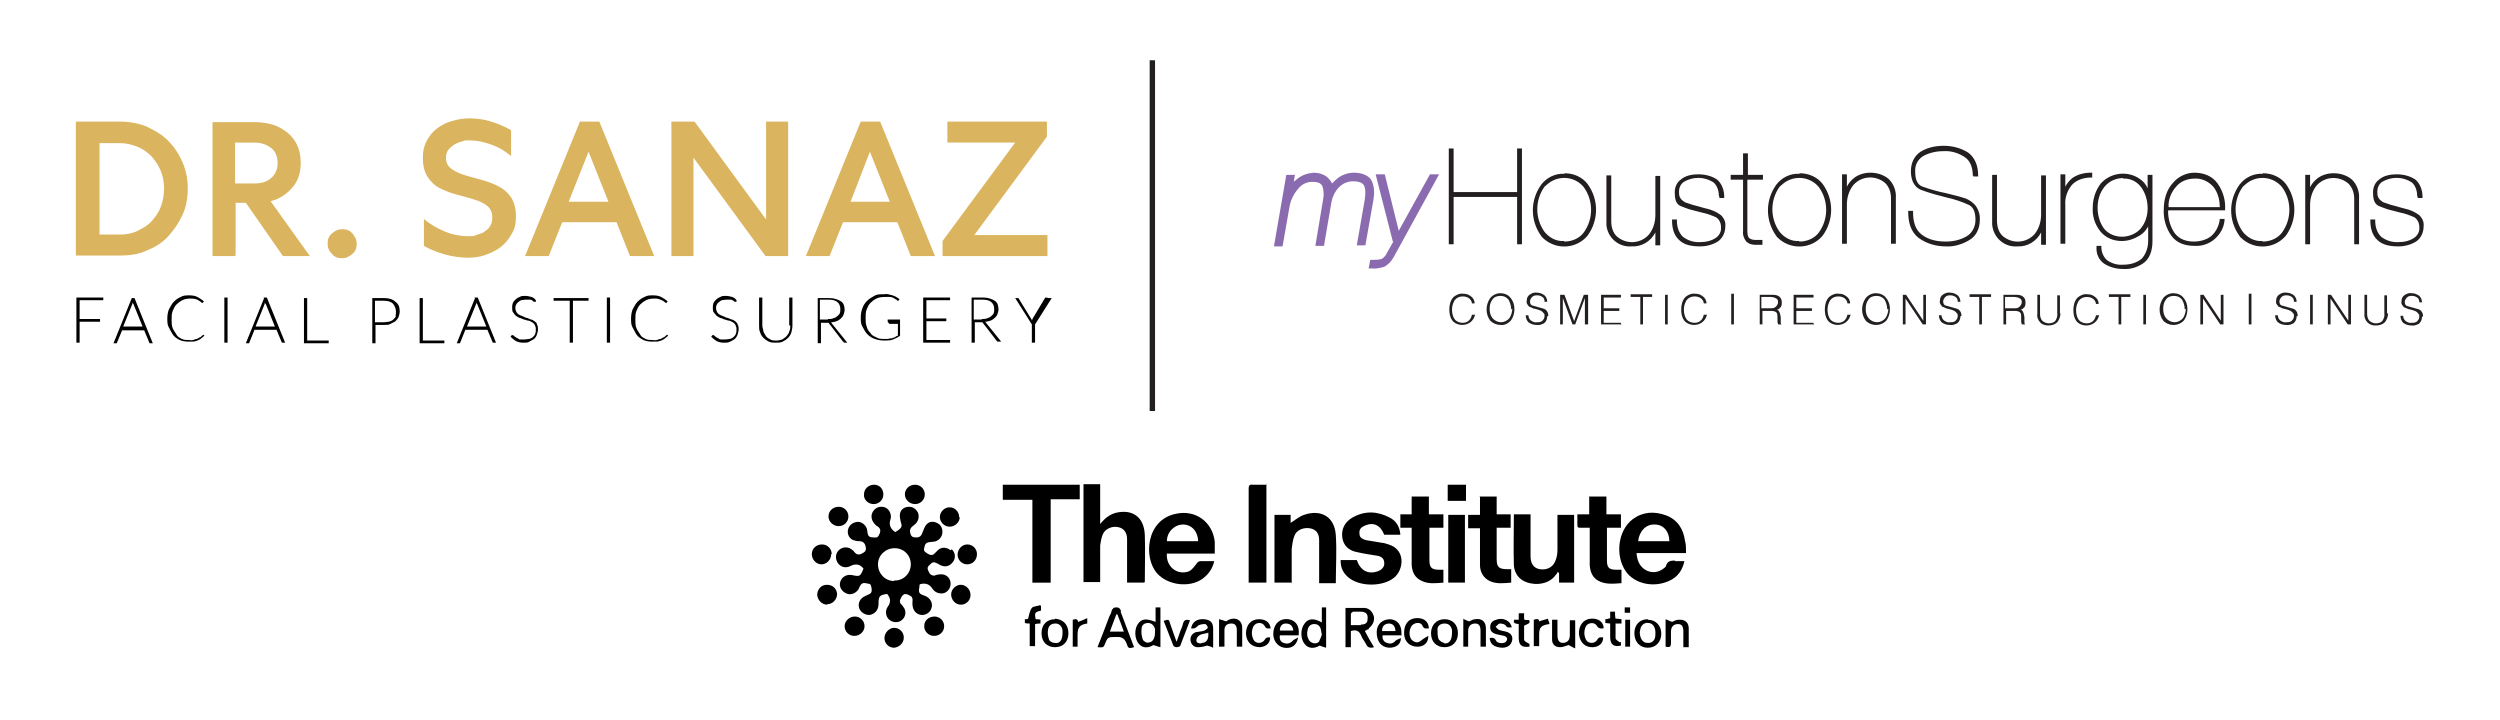 <?xml version="1.0" encoding="UTF-8"?>
<svg xmlns="http://www.w3.org/2000/svg" version="1.1" viewBox="0 0 464.7 133.9">
  <defs>
    <style>
      .cls-1 {
        fill: #010101;
      }

      .cls-2 {
        fill: #dab45e;
      }

      .cls-3, .cls-4 {
        fill: #231f20;
      }

      .cls-4, .cls-5 {
        fill-rule: evenodd;
      }

      .cls-5 {
        fill: #8b6baf;
      }
    </style>
  </defs>
  <!-- Generator: Adobe Illustrator 28.6.0, SVG Export Plug-In . SVG Version: 1.2.0 Build 709)  -->
  <g>
    <g id="Layer_1">
      <g>
        <g>
          <path class="cls-1" d="M14.2,63.7h.6v-3.9h3.8v-.5h-3.8v-3.5h4.4v-.5h-5v8.4h0ZM24.5,55.4l-3.4,8.4h.5s0,0,.1,0,0,0,0,0l1-2.4h4.1l1,2.4s0,0,0,0,0,0,.1,0h.5l-3.4-8.4h-.7,0ZM22.9,60.7l1.7-4.2c0,0,0-.1,0-.2,0,0,0-.2,0-.3,0,.2,0,.4.2.5l1.7,4.2s-3.8,0-3.8,0ZM37.7,62.3h0s0,0,0,0c-.2.1-.3.3-.5.4-.2,0-.3.2-.6.3-.2,0-.4.1-.7.2s-.5,0-.8,0c-.5,0-.9,0-1.3-.2-.4-.2-.8-.4-1-.8s-.5-.7-.7-1.2-.2-1-.2-1.6,0-1.1.2-1.6c.2-.5.4-.9.7-1.2s.7-.6,1.1-.8.9-.3,1.4-.3.7,0,1,.1c.3,0,.5.2.7.3s.3.2.4.3.2.1.2.1,0,0,.1,0l.2-.3c-.4-.3-.8-.6-1.2-.8-.4-.2-.9-.3-1.5-.3s-1.1,0-1.6.3c-.5.2-.9.5-1.3.9-.4.4-.6.9-.9,1.4-.2.5-.3,1.1-.3,1.7s0,1.2.3,1.7.5,1,.8,1.4.8.7,1.2.9,1,.3,1.6.3.7,0,.9,0,.6-.1.8-.2.5-.2.7-.4.4-.3.6-.5l-.2-.2h0ZM41.7,63.7h.6v-8.4h-.6v8.4ZM49.1,55.4l-3.4,8.4h.5s0,0,.1,0h0c0,0,1-2.5,1-2.5h4.1l1,2.4s0,0,0,0c0,0,0,0,.1,0h.5l-3.4-8.4h-.7,0ZM47.5,60.7l1.7-4.2c0,0,0-.1,0-.2s0-.2,0-.3c0,.2,0,.4.2.5l1.7,4.2s-3.8,0-3.8,0ZM57.1,55.4h-.6v8.4h4.6v-.5h-4v-7.8h0ZM71.4,55.4h-2.2v8.4h.6v-3.4h1.6c.5,0,.9,0,1.2-.2s.7-.3.9-.5c.2-.2.5-.5.6-.8s.2-.7.2-1c0-.8-.2-1.4-.8-1.8-.5-.5-1.2-.7-2.2-.7h0ZM73.6,58.7c0,.2-.3.5-.5.7s-.5.3-.8.4c-.3,0-.6.1-1,.1h-1.6v-4h1.6c.8,0,1.4.2,1.7.5s.6.9.6,1.5,0,.5-.1.8h0ZM78.6,55.4h-.6v8.4h4.6v-.5h-4v-7.8h0ZM88.3,55.4l-3.4,8.4h.5s0,0,.1,0h0c0,0,1-2.5,1-2.5h4.1l1,2.4s0,0,0,0c0,0,0,0,.1,0h.5l-3.4-8.4h-.7,0ZM86.8,60.7l1.7-4.2c0,0,0-.1,0-.2,0,0,0-.2,0-.3,0,.2,0,.4.2.5l1.7,4.2s-3.8,0-3.8,0ZM99.5,59.8c-.2-.1-.4-.3-.7-.4-.2,0-.5-.2-.8-.3-.3,0-.5-.2-.8-.3s-.5-.2-.7-.3c-.2-.1-.4-.3-.5-.5-.1-.2-.2-.4-.2-.7s0-.4.1-.6.2-.4.4-.5c.1-.1.3-.3.6-.4.2,0,.5-.1.8-.1s.6,0,.8,0c.2,0,.4.1.5.2s.2.2.3.2c0,0,.1,0,.2,0s.1,0,.1,0v-.3c-.2-.3-.5-.5-.8-.6-.3-.1-.8-.2-1.2-.2s-.7,0-1,.2c-.3.1-.6.3-.8.5-.2.2-.4.4-.5.7s-.1.5-.1.8,0,.7.2.9c.1.2.3.4.5.6.2.1.4.3.7.4.2,0,.5.2.8.3.3,0,.5.2.8.2.2,0,.5.2.7.3.2.1.4.3.5.5.1.2.2.4.2.8s0,.5-.1.8-.2.4-.4.6-.4.3-.7.4c-.3,0-.6.1-.9.1s-.5,0-.7,0-.4,0-.5-.2c-.1,0-.3-.1-.4-.2s-.2-.1-.3-.2c0,0-.1-.1-.2-.2s0,0-.1,0-.1,0-.2,0l-.2.3c.3.3.7.6,1,.8.4.2.9.3,1.4.3s.8,0,1.1-.2.6-.3.9-.5c.2-.2.4-.5.5-.8.1-.3.2-.7.2-1s0-.6-.2-.9c0-.2-.1-.4-.4-.5h0ZM102.9,55.9h3v7.8h.6v-7.8h2.9v-.5h-6.5v.5ZM112.8,63.7h.6v-8.4h-.6v8.4ZM123.9,62.3h0s0,0,0,0c-.2.1-.3.3-.5.4-.2,0-.3.2-.6.3-.2,0-.4.1-.7.2s-.5,0-.8,0c-.5,0-.9,0-1.3-.2-.4-.2-.8-.4-1-.8s-.5-.7-.7-1.2-.2-1-.2-1.6,0-1.1.2-1.6c.2-.5.4-.9.7-1.2s.7-.6,1.1-.8.9-.3,1.4-.3.7,0,1,.1.5.2.7.3.3.2.4.3.2.1.2.1,0,0,.1,0l.2-.3c-.4-.3-.8-.6-1.2-.8-.4-.2-.9-.3-1.5-.3s-1.1,0-1.6.3c-.5.2-.9.5-1.3.9-.4.4-.6.9-.9,1.4-.2.5-.3,1.1-.3,1.7s0,1.2.3,1.7.5,1,.8,1.4c.3.4.8.7,1.2.9s1,.3,1.6.3.7,0,.9,0,.6-.1.8-.2.5-.2.7-.4.4-.3.6-.5l-.2-.2s0,0,0,0h0ZM136.8,59.8c-.2-.1-.4-.3-.7-.4-.2,0-.5-.2-.8-.3-.3,0-.5-.2-.8-.3s-.5-.2-.7-.3c-.2-.1-.4-.3-.5-.5-.1-.2-.2-.4-.2-.7s0-.4.1-.6.2-.4.4-.5c.1-.1.3-.3.6-.4.2,0,.5-.1.8-.1s.6,0,.8,0c.2,0,.4.1.5.2.1,0,.2.2.3.2,0,0,.1,0,.2,0s0,0,.1,0v-.3c-.2-.3-.5-.5-.8-.6-.3-.1-.8-.2-1.2-.2s-.7,0-1,.2c-.3.1-.6.3-.8.5s-.4.4-.5.7-.1.5-.1.8,0,.7.2.9.3.4.5.6c.2.1.4.3.7.4.2,0,.5.2.8.3.3,0,.5.2.8.2.2,0,.5.2.7.3.2.1.4.3.5.5.1.2.2.4.2.8s0,.5-.1.8-.2.4-.4.6-.4.3-.7.4c-.2,0-.6.1-.9.1s-.5,0-.7,0-.4,0-.5-.2c-.1,0-.3-.1-.4-.2,0,0-.2-.1-.3-.2,0,0-.1-.1-.2-.2s0,0-.1,0-.1,0-.2,0l-.2.3c.3.3.7.6,1,.8.4.2.9.3,1.4.3s.8,0,1.1-.2c.3-.1.6-.3.9-.5.2-.2.4-.5.5-.8s.2-.7.2-1,0-.6-.2-.9c0-.2-.2-.4-.4-.5h0ZM146.9,60.5c0,.4,0,.8-.2,1.1,0,.3-.3.6-.5.9-.2.2-.5.4-.8.6-.3.1-.7.2-1.1.2s-.8,0-1.1-.2-.6-.3-.8-.6-.4-.6-.5-.9c0-.3-.2-.7-.2-1.1v-5.2h-.6v5.2c0,.5,0,.9.2,1.3.1.4.4.8.6,1,.3.3.6.5,1,.7.4.2.9.2,1.3.2s.9,0,1.3-.2c.4-.2.7-.4,1-.7s.5-.7.6-1c.1-.4.2-.9.2-1.3v-5.2h-.6v5.2h.1ZM154.5,59.9c.4,0,.7-.1,1-.2.3-.1.6-.3.8-.5s.4-.4.5-.7.2-.6.2-.9c0-.7-.2-1.3-.7-1.6s-1.2-.6-2.2-.6h-2.1v8.4h.6v-3.8h1.3s0,0,.1,0c0,0,0,0,0,0h0c0,0,2.7,3.5,2.7,3.5h.1c0,.1,0,.2.2.2h.5l-2.9-3.6c0-.2-.2-.2-.3-.3h0ZM153.9,59.4h-1.5v-3.7h1.5c.8,0,1.3.1,1.7.4.4.3.6.8.6,1.3s0,.6-.1.8c0,.2-.3.4-.5.6s-.5.3-.8.4c-.2.1-.6.1-.9.1ZM165.3,60.2s0,0,0,0,0,0,0,0h1.6v2.2c-.2,0-.4.2-.6.3s-.4.1-.6.2c-.2,0-.4,0-.6.1-.2,0-.4,0-.7,0-.6,0-1.1,0-1.5-.3-.5-.2-.9-.4-1.1-.8-.3-.3-.6-.7-.7-1.2-.2-.5-.2-1-.2-1.6s0-1.1.2-1.6c.2-.5.4-.9.7-1.2.3-.3.7-.6,1.1-.8.4-.2.9-.3,1.5-.3s.8,0,1,0c.3,0,.5.1.7.2s.3.2.5.3c0,0,.2.1.2.2,0,0,.2,0,.2,0l.2-.3c-.2-.1-.4-.3-.6-.4-.2-.1-.4-.2-.7-.3s-.5-.1-.8-.2-.6,0-.9,0c-.7,0-1.2,0-1.7.3s-.9.5-1.3.9-.7.8-.9,1.4c-.2.5-.3,1.1-.3,1.7s0,1.2.3,1.7.5,1,.9,1.4.8.7,1.4.9c.5.2,1.1.3,1.8.3s1.1,0,1.6-.2.9-.4,1.3-.7v-3h-2.3v.4h0ZM172.2,59.7h3.7v-.5h-3.7v-3.4h4.4v-.5h-5v8.4h5v-.5h-4.4v-3.5h0ZM183.1,59.8c.4,0,.7-.1,1-.2.3-.1.6-.3.8-.5s.4-.4.5-.7.2-.6.2-.9c0-.7-.2-1.3-.7-1.6s-1.2-.6-2.2-.6h-2.1v8.4h.6v-3.8h1.3s0,0,.1,0c0,0,0,0,0,0h0c0,0,2.7,3.5,2.7,3.5,0,0,0,0,.1.1,0,0,0,0,.2,0h.5l-2.9-3.6c0-.2-.2-.2-.3-.3h0ZM182.5,59.4h-1.5v-3.7h1.5c.8,0,1.3.1,1.7.4.4.3.6.8.6,1.3s0,.6-.1.8c0,.2-.3.4-.5.6s-.5.3-.8.4c-.3.1-.6.1-.9.1ZM194.4,55.3s0,0-.1,0h0c0,0-2.4,4-2.4,4,0,0,0,.2-.1.3s0,.2,0,.2c0,0,0-.2,0-.2,0,0,0-.2-.1-.3l-2.4-3.9s0,0,0,0c0,0,0,0-.1,0h-.5l3.1,4.9v3.4h.6v-3.4l3.1-4.9h-.6,0Z"/>
          <path class="cls-2" d="M34.9,35.1c0,1.7-.3,3.4-1,4.9-.7,1.5-1.6,2.8-2.7,4s-2.5,2-4,2.6c-1.5.7-3.2.9-4.9.9h-8.2v-24.9h8.2c1.7,0,3.4.3,4.9.9,1.5.7,2.9,1.5,4,2.6,1.1,1.1,2,2.4,2.7,4,.7,1.6,1,3.2,1,4.9h0ZM30.5,35.1c0-1.2-.2-2.3-.6-3.3s-1-1.9-1.7-2.7c-.8-.8-1.6-1.4-2.6-1.8-1-.4-2.1-.7-3.3-.7h-3.8v17h3.8c1.2,0,2.3-.2,3.3-.7s1.9-1,2.6-1.8,1.3-1.6,1.7-2.7c.4-1.1.6-2.2.6-3.4h0ZM43.7,47.6h-4.2v-24.9h7.8c1.3,0,2.4.2,3.5.5,1,.3,1.9.9,2.7,1.5.8.7,1.4,1.5,1.8,2.4s.6,2,.6,3.2c0,1.8-.5,3.4-1.6,4.6-1,1.2-2.4,2.1-4,2.5l7.3,10.2h-5l-6.9-9.9h-1.9v9.8h-.1ZM43.7,34.1h3.6c1.3,0,2.3-.3,3.1-1,.8-.7,1.2-1.6,1.2-2.8s-.4-2.2-1.2-2.8-1.8-1-3.1-1h-3.6v7.7h0ZM60.9,45.3c0-.8.2-1.4.8-1.9s1.1-.8,1.9-.8,1.4.2,1.9.8.8,1.1.8,1.9-.2,1.4-.8,1.9-1.1.8-1.9.8-1.4-.2-1.9-.8c-.5-.5-.8-1.1-.8-1.9ZM78.9,40.8c1.1.9,2.3,1.6,3.7,2.2s2.9.9,4.3.9,1.1,0,1.6-.2,1.1-.3,1.5-.6.9-.6,1.1-1.1c.3-.4.4-1,.4-1.6,0-.9-.3-1.6-.9-2.1s-1.4-.9-2.4-1.2-2-.6-3.2-.9c-1.2-.3-2.2-.7-3.2-1.2s-1.7-1.2-2.3-2.1-.9-2.1-.9-3.5.2-2.2.7-3.2c.5-.9,1.1-1.7,1.9-2.3.8-.6,1.7-1.1,2.8-1.4,1-.3,2.1-.5,3.3-.5s2.8.2,4,.6c1.3.4,2.5.9,3.7,1.6v4.8c-1.1-.9-2.2-1.6-3.6-2.1s-2.7-.8-4-.8-1,0-1.5.2c-.5.1-1,.3-1.5.6-.4.3-.8.6-1.1,1s-.4.9-.4,1.4c0,.9.3,1.5.9,2s1.5.9,2.4,1.2c1,.3,2,.6,3.2.9,1.1.3,2.2.7,3.2,1.2s1.8,1.2,2.4,2.1.9,2.1.9,3.5-.2,2.3-.8,3.3c-.5.9-1.2,1.8-2,2.4-.9.7-1.8,1.1-2.9,1.5s-2.2.5-3.3.5-2.8-.2-4.2-.6c-1.4-.4-2.7-.9-3.9-1.6v-5.1h0ZM111.4,22.6l10.2,25h-4.5l-2.5-6.3h-10.1l-2.5,6.3h-4.4l10.2-25h3.7ZM105.8,37.5h7.3l-3.7-9.3s-3.7,9.3-3.7,9.3ZM146.5,22.6v25h-4.2l-13.4-18.3v18.3h-4.1v-25h4.3l13.3,18.2v-18.2h4.1ZM163.6,22.6l10.2,25h-4.5l-2.5-6.3h-10.1l-2.5,6.3h-4.4l10.2-25h3.6s0,0,0,0ZM158.1,37.5h7.3l-3.7-9.3s-3.6,9.3-3.6,9.3ZM181.1,43.7h13.6v3.9h-19.5v-2.8l13.5-18.3h-12.6v-3.9h18.5v2.8l-13.5,18.3h0Z"/>
        </g>
        <g>
          <path id="Path_50" class="cls-5" d="M240.6,33.7c.2-.2.4-.3.6-.5.9-.7,1.9-1,3-1.1.9,0,1.9.3,2.6.9.3.3.6.7.8,1.1.4-.4.8-.8,1.2-1.1.9-.6,1.9-.9,2.9-.9s2.6.3,3.2,1.4c.6,1.1.6,2.5.4,3.6l-1.5,8.5h-1.6l1.5-8.6c.1-.8.2-1.9-.2-2.6-.4-.6-1.3-.7-2-.7-1,0-1.9.4-2.6,1.1-.7.7-1.2,1.7-1.4,2.7l-1.4,8.2h-1.6l1.4-8.4c.2-.9.2-1.9-.1-2.7-.3-.7-1.2-.8-1.9-.8-1,0-2,.5-2.6,1.3-.8.9-1.4,2.1-1.6,3.3l-1.3,7.4h-1.6l2.3-13.3h1.6l-.2,1.2h0ZM258.9,44.9l-3.2-12.5h1.7l2.6,10.5,5.8-10.5h1.7s-8.5,15.5-8.5,15.5c-.4.7-1,1.3-1.7,1.7-.8.2-1.5.4-2.3.3h-.6l.3-1.6h.5c.6,0,1.1,0,1.7-.2.4-.3.7-.6.9-1.1l1.2-2.1h0Z"/>
          <path id="Path_51" class="cls-4" d="M270.2,36.6v8.8h-.9v-17.8h.9v8.1h11.8v-8.1h.9v17.8h-.9v-8.8s-11.8,0-11.8,0ZM290.8,32.2c1.7,0,3.3.7,4.3,2,2.1,2.9,2.1,6.7,0,9.6-2,2.4-5.6,2.7-8,.7-.2-.2-.5-.4-.6-.6-2.1-2.9-2.1-6.7,0-9.6,1-1.3,2.6-2.1,4.3-2h0ZM307.7,43.2c-.8,1.6-2.5,2.7-4.4,2.6-2.4.2-4.5-1.6-4.7-4,0-.2,0-.5,0-.7v-8.5h.9v8.5c0,1.1.3,2.2,1.1,2.9,1.8,1.5,4.4,1.3,5.9-.4.8-1,1.2-2.3,1.2-3.6v-7.3h.9v12.9h-.9v-2.2h0ZM319.5,36.4c0-.9-.3-1.9-1-2.5-1.7-1.1-3.8-1.1-5.5-.1-.6.4-.9,1.1-.9,1.8,0,.5,0,.9.3,1.3.2.3.5.5.8.7.5.2,1,.3,1.5.5.9.2,1.7.5,2.6.7.9.2,1.8.6,2.6,1.2.6.6.9,1.3.8,2.1,0,1.1-.5,2.2-1.4,2.8-1,.6-2.1.9-3.3.9-1.4,0-2.9-.2-3.9-1.2-1-.9-1.3-2.3-1.3-3.6v-.2h.9v.2c0,1.1.3,2.2,1.1,3,.9.7,2.1,1.1,3.3,1,1,0,1.9-.2,2.7-.7.7-.4,1.2-1.2,1.1-2.1,0-.7-.3-1.4-.9-1.8-.9-.4-1.7-.7-2.7-.9-.8-.2-1.6-.4-2.3-.6-.6-.2-1.1-.4-1.6-.6-1-.4-1.1-1.6-1.1-2.6,0-.9.4-1.8,1.1-2.3.9-.8,2.2-1,3.3-1,1.2,0,2.5.3,3.5,1,.9.8,1.3,2,1.3,3.2v.2h-.9v-.2h0ZM324.8,33.4v9.4c0,.4,0,1.2.4,1.5.3.2.7.3,1.1.3.3,0,.7,0,1,0h.3c0,0,0,.9,0,.9h-.2c-.2,0-.4,0-.5,0-.2,0-.4,0-.7,0-.6,0-1.2-.2-1.6-.6-.4-.5-.7-1.2-.6-2v-9.5h-2.3v-.9h2.3v-4h.9v4h2.8v.9h-2.9ZM334.5,32.2c1.7,0,3.3.7,4.3,2,2.1,2.9,2.1,6.7,0,9.6-2,2.4-5.6,2.7-8,.7-.2-.2-.5-.4-.6-.6-2.1-2.9-2.1-6.7,0-9.6,1-1.3,2.6-2.1,4.3-2h0ZM343.3,34.7c.3-.6.7-1.1,1.3-1.6.9-.7,2-1,3.1-1,1.2,0,2.5.4,3.4,1.2.9.9,1.4,2.2,1.3,3.5v8.5h-.9v-8.4c0-1.1-.3-2.1-1.1-2.9-1.8-1.5-4.4-1.3-5.9.4-.8,1-1.2,2.3-1.2,3.6v7.3h-.9v-12.9h.9v2.2h0ZM366.7,32.7c0-1.3-.3-2.7-1.5-3.5-1.2-.8-2.6-1.2-4-1.1-1.3,0-2.6.3-3.7.9-1,.6-1.6,1.7-1.5,2.9,0,1.1.2,2.4,1.4,2.8,1.4.5,2.8.9,4.3,1.2,1.2.3,2.5.6,3.7,1,.7.3,1.3.7,1.8,1.3.6.8.9,1.8.8,2.8,0,1.5-.7,2.9-1.9,3.6-1.3.8-2.9,1.3-4.4,1.2-1.8,0-3.6-.5-5.1-1.6-1.5-1.2-1.9-3-1.9-4.8v-.2h.9v.2c0,1.6.3,3.2,1.6,4.2s2.9,1.3,4.5,1.3c1.4,0,2.7-.3,3.9-1,1-.6,1.6-1.8,1.6-3,0-1.1-.2-2.3-1.2-2.8-1.3-.6-2.8-1.1-4.2-1.4-1.6-.4-3.1-.8-4.7-1.4-1.5-.6-1.9-2.1-1.9-3.5,0-1.5.6-2.8,1.8-3.6,1.3-.8,2.8-1.1,4.3-1.1,1.6,0,3.2.4,4.6,1.3,1.3,1,1.8,2.6,1.8,4.2v.2h-.9v-.2h0ZM379.4,43.2c-.8,1.6-2.5,2.7-4.4,2.6-2.4.2-4.5-1.6-4.7-4.1,0-.2,0-.4,0-.7v-8.5h.9v8.5c0,1.1.3,2.2,1.1,2.9,1.8,1.5,4.4,1.3,5.9-.4.8-1,1.2-2.3,1.2-3.6v-7.3h.9v12.9h-.9v-2.2h0ZM383.9,34.7c.3-.6.8-1.2,1.3-1.6,1-.7,2.2-1,3.5-1h.2v.9h-.2c-1.3,0-2.7.4-3.6,1.4-.8,1-1.3,2.3-1.2,3.6v7.3h-.9v-12.9h.9v2.2h0ZM399.3,42.1c-.4.7-.9,1.3-1.6,1.7-1,.6-2.1,1-3.3,1-1.6,0-3-.6-4-1.8-1-1.3-1.5-2.8-1.4-4.4,0-1.6.5-3.2,1.5-4.5,1.9-2.1,5.1-2.4,7.3-.8.6.4,1.1,1,1.4,1.7v-2.5h.9v12.3c0,1.4-.3,2.9-1.4,3.9-1.1.9-2.6,1.4-4,1.3-1.3,0-2.5-.3-3.6-1-1-.7-1.5-1.9-1.4-3.1v-.2h.9v.2c0,1,.4,1.9,1.1,2.5.9.6,1.9.9,3,.8,1.2,0,2.4-.3,3.4-1.1.8-.9,1.2-2.1,1.2-3.3v-2.7h0ZM403,39.2c0,1.5.4,2.9,1.2,4.1.9,1.2,2.2,1.6,3.6,1.6,1.1,0,2.3-.3,3.2-1,.9-.8,1.4-1.8,1.6-3v-.2h.9v.2c-.1,1.4-.8,2.6-1.8,3.5-1,.9-2.4,1.4-3.8,1.3-1.7,0-3.3-.5-4.3-1.9-1-1.4-1.5-3.2-1.4-4.9,0-1.8.5-3.6,1.7-4.9,1-1.2,2.5-1.9,4-1.9,1.7,0,3.3.6,4.3,2,1,1.4,1.5,3.1,1.4,4.8v.2h-10.5,0ZM420.6,32.2c1.7,0,3.3.7,4.3,2,2.1,2.9,2.1,6.7,0,9.6-2,2.4-5.6,2.7-8,.7-.2-.2-.5-.4-.6-.6-2.1-2.9-2.1-6.7,0-9.6,1-1.3,2.6-2.1,4.3-2h0ZM429.4,34.8c.3-.6.7-1.1,1.3-1.6.9-.7,2-1,3.1-1,1.2,0,2.5.4,3.4,1.2.9.9,1.4,2.2,1.3,3.5v8.5h-.9v-8.4c0-1.1-.3-2.1-1.1-2.9-1.8-1.5-4.4-1.3-5.9.4-.8,1-1.2,2.3-1.2,3.6v7.3h-.9v-12.9h.9v2.2h0ZM449.3,36.4c0-.9-.3-1.9-1-2.5-1.7-1.1-3.8-1.1-5.5-.1-.6.4-.9,1.1-.9,1.8,0,.5,0,.9.3,1.3.2.3.5.5.8.7.5.2,1,.3,1.5.5.9.2,1.7.5,2.6.7.9.2,1.8.6,2.6,1.2.6.6.9,1.3.8,2.1,0,1.1-.5,2.2-1.4,2.8-1,.6-2.1.9-3.3.9-1.4,0-2.9-.2-3.9-1.2-1-.9-1.3-2.3-1.3-3.6v-.2h.9v.2c0,1.1.3,2.2,1.1,3,.9.7,2.1,1.1,3.3,1,1,0,1.9-.2,2.7-.7.7-.4,1.2-1.2,1.1-2.1,0-.7-.3-1.4-.9-1.8-.9-.4-1.7-.7-2.7-.9-.8-.2-1.6-.4-2.3-.6-.6-.2-1.1-.4-1.6-.6-1-.4-1.1-1.6-1.1-2.6,0-.9.4-1.8,1.1-2.3.9-.8,2.2-1,3.3-1,1.2,0,2.5.3,3.5,1,.9.8,1.3,2,1.3,3.2v.2h-.9v-.2h0ZM290.8,44.9c1.4,0,2.8-.6,3.6-1.7,1.8-2.5,1.8-5.9,0-8.4-1.6-2-4.6-2.3-6.6-.7-.2.2-.5.4-.7.6-1.8,2.5-1.8,5.9,0,8.4.9,1.1,2.2,1.8,3.6,1.7h0ZM334.5,44.9c1.4,0,2.8-.6,3.6-1.7,1.8-2.5,1.8-5.9,0-8.4-1.6-2-4.6-2.3-6.6-.7-.2.2-.5.4-.7.6-1.8,2.5-1.8,5.9,0,8.4.9,1.1,2.2,1.8,3.6,1.7h0ZM394.7,33.1c-1.3,0-2.6.5-3.5,1.6-.9,1.1-1.3,2.5-1.3,3.9,0,1.4.4,2.8,1.2,3.9.8,1,2.1,1.5,3.3,1.5,1.3,0,2.6-.5,3.5-1.5.9-1.1,1.3-2.4,1.3-3.8,0-1.4-.4-2.8-1.2-3.9-.8-1.1-2.1-1.7-3.4-1.6h0ZM412.6,38.4c0-1.4-.4-2.7-1.2-3.7-.9-1-2.2-1.6-3.5-1.5-1.3,0-2.6.5-3.4,1.5-.9,1-1.5,2.4-1.4,3.8h9.6ZM420.6,44.9c1.4,0,2.8-.6,3.6-1.7,1.8-2.5,1.8-5.9,0-8.4-1.6-2-4.6-2.3-6.6-.7-.2.2-.5.4-.7.6-1.8,2.5-1.8,5.9,0,8.4.9,1.1,2.2,1.8,3.6,1.7h0Z"/>
          <path id="Path_52" class="cls-4" d="M274.2,58.4c-.2,1.2-1.2,2-2.4,2-.7,0-1.5-.3-1.9-.9-.4-.6-.5-1.3-.5-2,0-.8.2-1.7.8-2.3.5-.4,1.1-.7,1.8-.6.5,0,.9.1,1.3.4.5.3.8.8.8,1.4h-.5c0-.4-.3-.8-.6-1-.3-.2-.7-.3-1.1-.3-.6,0-1.1.2-1.5.7-.3.5-.5,1.1-.5,1.7,0,.6.1,1.2.4,1.7.3.5.9.8,1.6.8.4,0,.7-.1,1-.3.4-.3.6-.7.7-1.2h.5,0ZM281.5,57.5c0,.7-.2,1.4-.6,2-.5.6-1.2,1-2,.9-.7,0-1.4-.3-1.9-.8-.9-1.2-.9-2.9,0-4.2.5-.6,1.2-.9,1.9-.9.7,0,1.5.3,1.9.9.5.6.7,1.3.7,2.1h0ZM280.9,57.5c0-.6-.2-1.3-.5-1.8-.4-.5-.9-.7-1.5-.7-.6,0-1.2.2-1.5.7-.4.5-.5,1.1-.5,1.7,0,.6.1,1.2.5,1.7.4.5,1,.8,1.6.8.6,0,1.2-.3,1.6-.8.3-.5.5-1.1.5-1.7h0ZM287.6,58.8c0,.5-.2,1-.6,1.3-.4.2-.9.4-1.4.3-.6,0-1.1-.2-1.5-.5-.3-.3-.5-.8-.5-1.3h.5c0,.4.2.8.5,1,.3.2.7.4,1.1.3.4,0,.8,0,1.1-.4.2-.2.3-.5.3-.8,0-.2,0-.4-.2-.5-.1-.2-.3-.3-.4-.4-.4-.2-.8-.3-1.2-.4-.3,0-.5-.2-.8-.3-.2,0-.4-.2-.5-.4-.2-.2-.3-.5-.2-.9,0-.4.2-.8.5-1,.4-.3.9-.5,1.4-.4.5,0,1,.2,1.4.5.3.3.5.7.5,1.2h-.5c0-.4-.1-.7-.4-.9-.3-.2-.6-.3-.9-.3-.4,0-.7,0-1,.3-.2.2-.4.5-.4.8,0,.2,0,.3.1.5.1.2.3.3.4.3.7.2,1.4.4,2.1.6.5.2.8.7.8,1.3h0ZM295.1,60.3h-.5v-4.9l-1.8,4.9h-.5l-1.8-4.9v4.9h-.5v-5.5h.8l1.8,4.9,1.8-4.9h.8v5.5h0ZM301.4,60.3h-3.8v-5.5h3.7v.5h-3.2v2h2.9v.5h-2.9v2.2h3.2v.5h0ZM307.2,55.2h-1.8v5.1h-.5v-5.1h-1.8v-.5h4v.5h0ZM310,60.3h-.5v-5.5h.5v5.5ZM317.3,58.4c-.2,1.2-1.2,2-2.4,2-.7,0-1.5-.3-1.9-.9-.4-.6-.5-1.3-.5-2,0-.8.2-1.7.8-2.3.5-.4,1.1-.7,1.8-.6.5,0,.9.1,1.3.4.5.3.8.8.8,1.4h-.5c0-.4-.3-.8-.6-1-.3-.2-.7-.3-1.1-.3-.6,0-1.1.2-1.5.7-.3.5-.5,1.1-.5,1.7,0,.6.1,1.2.4,1.7.3.5.9.8,1.6.8.4,0,.7-.1,1-.3.4-.3.6-.7.7-1.2h.5ZM322.3,60.3h-.5v-5.7h.5v5.7h0ZM331.1,60.3h-.6c0-.2-.1-.3-.1-.5,0-.2,0-.5,0-.7,0-.3,0-.6-.1-.9-.2-.3-.6-.4-1-.4h-1.7v2.5h-.5v-5.5h2.2c.5,0,1,0,1.4.3.4.3.5.7.5,1.1,0,.3,0,.6-.2.9-.2.2-.4.4-.7.5.2,0,.4.2.5.5.1.3.2.7.2,1,0,.3,0,.5,0,.8,0,.2,0,.3.2.4h0c0,0,0,0,0,0ZM330.5,56.2c0-.3,0-.5-.3-.7-.3-.2-.7-.3-1.1-.3h-1.7v2.1h1.7c.4,0,.7,0,1-.3.2-.2.4-.5.4-.8h0ZM337.2,60.3h-3.8v-5.5h3.7v.5h-3.2v2h2.9v.5h-2.9v2.2h3.2v.5h0ZM344,58.4c-.2,1.2-1.2,2-2.4,2-.7,0-1.5-.3-1.9-.9-.4-.6-.5-1.3-.5-2,0-.8.2-1.7.8-2.3.5-.4,1.1-.7,1.8-.6.5,0,.9.1,1.3.4.5.3.8.8.8,1.4h-.5c0-.4-.3-.8-.6-1-.3-.2-.7-.3-1.1-.3-.6,0-1.1.2-1.5.7-.3.5-.5,1.1-.5,1.7,0,.6.1,1.2.4,1.7.3.5.9.8,1.6.8.4,0,.7-.1,1-.3.4-.3.6-.7.7-1.2h.5ZM351.3,57.5c0,.7-.2,1.4-.6,2-.9,1.1-2.6,1.2-3.7.3,0,0-.1-.1-.2-.2-.9-1.2-.9-2.9,0-4.2.5-.6,1.2-.9,1.9-.9.7,0,1.5.3,1.9.9.5.6.7,1.3.7,2.1h0ZM350.8,57.5c0-.6-.2-1.3-.5-1.8-.4-.5-.9-.7-1.5-.7-.6,0-1.2.2-1.5.7-.4.5-.5,1.1-.5,1.7,0,.6.1,1.2.5,1.7.4.5,1,.8,1.6.8.6,0,1.2-.3,1.6-.8.3-.5.5-1.1.5-1.7h0ZM358,60.3h-.6l-3.2-4.8v4.8h-.5v-5.5h.6l3.2,4.8v-4.8h.5v5.5h0ZM364.4,58.8c0,.5-.2,1-.6,1.3-.4.2-.9.4-1.4.3-.6,0-1.1-.2-1.5-.5-.3-.3-.5-.8-.5-1.3h.5c0,.4.2.8.5,1,.3.2.7.4,1.1.3.4,0,.8,0,1.1-.4.2-.2.3-.5.3-.8,0-.2,0-.4-.2-.5-.1-.2-.3-.3-.4-.4-.4-.2-.8-.3-1.2-.4-.3,0-.5-.2-.8-.3-.2,0-.4-.2-.5-.4-.2-.2-.3-.5-.2-.9,0-.4.2-.8.5-1,.4-.3.9-.5,1.4-.4.5,0,1,.2,1.4.5.3.3.5.7.5,1.2h-.5c0-.4-.1-.7-.4-.9-.3-.2-.6-.3-.9-.3-.4,0-.7,0-1,.3-.2.2-.4.5-.4.8,0,.2,0,.3.1.5.1.2.3.3.4.3.7.2,1.4.4,2.1.6.5.2.8.7.8,1.3h0ZM370.2,55.2h-1.8v5.1h-.5v-5.1h-1.8v-.5h4v.5ZM376.4,60.3h-.6c0-.2-.1-.3-.1-.5,0-.2,0-.5,0-.7,0-.3,0-.6-.1-.9-.2-.3-.6-.4-1-.4h-1.7v2.5h-.5v-5.5h2.2c.5,0,1,0,1.4.3.4.3.5.7.5,1.1,0,.3,0,.6-.2.9-.2.2-.4.4-.7.5.2,0,.4.2.5.5.1.3.2.7.2,1,0,.3,0,.5,0,.8,0,.2,0,.3.2.4h0c0,0,0,0,0,0ZM375.8,56.2c0-.3,0-.5-.3-.7-.3-.2-.7-.3-1.1-.3h-1.7v2.1h1.7c.4,0,.7,0,1-.3.2-.2.4-.5.4-.8h0ZM383,58.2c0,.6-.2,1.2-.6,1.7-.4.4-1,.6-1.6.6-.5,0-1.1-.1-1.5-.5-.5-.5-.7-1.1-.6-1.7v-3.5h.5v3.3c0,.5,0,1,.4,1.5.3.3.8.5,1.2.5.4,0,.9-.1,1.2-.4.3-.4.5-1,.4-1.5v-3.3h.5v3.4h0ZM390.2,58.5c-.2,1.2-1.2,2-2.4,2-.7,0-1.5-.3-1.9-.9-.4-.6-.5-1.3-.5-2,0-.8.2-1.7.8-2.3.5-.4,1.1-.7,1.8-.6.5,0,.9.1,1.3.4.5.3.8.8.8,1.4h-.5c0-.4-.3-.8-.6-1-.3-.2-.7-.3-1.1-.3-.6,0-1.1.2-1.5.7-.3.5-.5,1.1-.5,1.7,0,.6.1,1.2.4,1.7.3.5.9.8,1.6.8.4,0,.7-.1,1-.3.4-.3.6-.7.7-1.2h.5ZM396.1,55.2h-1.8v5.1h-.5v-5.1h-1.8v-.5h4v.5h0ZM398.9,60.3h-.5v-5.5h.5v5.5ZM406.6,57.5c0,.7-.2,1.4-.6,2-.9,1.1-2.6,1.2-3.7.3,0,0-.1-.1-.2-.2-.9-1.2-.9-2.9,0-4.2.5-.6,1.2-.9,1.9-.9.7,0,1.5.3,1.9.9.5.6.7,1.3.7,2.1h0ZM406.1,57.5c0-.6-.2-1.3-.5-1.8-.4-.5-.9-.7-1.5-.7-.6,0-1.2.2-1.5.7-.4.5-.5,1.1-.5,1.7,0,.6.1,1.2.5,1.7.4.5,1,.8,1.6.8.6,0,1.2-.3,1.6-.8.3-.5.5-1.1.5-1.7h0ZM413.3,60.3h-.6l-3.2-4.8v4.8h-.5v-5.5h.6l3.2,4.8v-4.8h.5v5.5h0ZM418.5,60.3h-.5v-5.7h.5v5.7h0ZM426.9,58.8c0,.5-.2,1-.6,1.3-.4.2-.9.4-1.4.3-.6,0-1.1-.2-1.5-.5-.3-.3-.5-.8-.5-1.3h.5c0,.4.2.8.5,1,.3.2.7.4,1.1.3.4,0,.8,0,1.1-.4.2-.2.3-.5.3-.8,0-.2,0-.4-.2-.5-.1-.2-.3-.3-.4-.4-.4-.2-.8-.3-1.2-.4-.3,0-.5-.2-.8-.3-.2,0-.4-.2-.5-.4-.2-.2-.3-.5-.2-.9,0-.4.2-.8.5-1,.4-.3.9-.5,1.4-.4.5,0,1,.2,1.4.5.3.3.5.7.5,1.2h-.5c0-.4-.1-.7-.4-.9-.3-.2-.6-.3-.9-.3-.4,0-.7,0-1,.3-.2.2-.4.5-.4.8,0,.2,0,.3.1.5.1.2.3.3.4.3.7.2,1.4.4,2.1.6.5.2.8.7.8,1.3h0ZM429.9,60.3h-.5v-5.5h.5v5.5ZM437,60.3h-.6l-3.2-4.8v4.8h-.5v-5.5h.6l3.2,4.8v-4.8h.5v5.5h0ZM443.9,58.2c0,.6-.2,1.2-.6,1.7-.4.4-1,.6-1.6.6-1.1.1-2-.6-2.2-1.7,0-.2,0-.3,0-.5v-3.5h.5v3.3c0,.5,0,1,.4,1.5.3.3.8.5,1.2.5.4,0,.9-.1,1.2-.4.3-.4.5-1,.4-1.5v-3.3h.5v3.4h0ZM450.2,58.9c0,.5-.2,1-.6,1.3-.4.2-.9.4-1.4.3-.6,0-1.1-.2-1.5-.5-.3-.3-.5-.8-.5-1.3h.5c0,.4.2.8.5,1,.3.2.7.4,1.1.3.4,0,.8,0,1.1-.4.2-.2.3-.5.3-.8,0-.2,0-.4-.2-.5-.1-.2-.3-.3-.4-.4-.4-.2-.8-.3-1.2-.4-.3,0-.5-.2-.8-.3-.2,0-.4-.2-.5-.4-.2-.2-.3-.5-.2-.9,0-.4.2-.8.5-1,.4-.3.9-.5,1.4-.4.5,0,1,.2,1.4.5.3.3.5.7.5,1.2h-.5c0-.4-.1-.7-.4-.9-.3-.2-.6-.3-.9-.3-.4,0-.7,0-1,.3-.2.2-.4.5-.4.8,0,.2,0,.3.1.5.1.2.3.3.4.3.7.2,1.4.4,2.1.6.5.2.8.7.8,1.3h0Z"/>
        </g>
        <rect class="cls-3" x="213.7" y="11.2" width="1" height="65.2"/>
      </g>
      <g id="Layer_1-2">
        <g>
          <path d="M212.6,108.3h-3.1v-7.2c0-.3,0-.6,0-.9,0-1.2-.6-2-1.6-2.2-1.1-.3-2.5.3-2.9,1.3-.3.7-.4,1.4-.5,2.1,0,2.2,0,4.5,0,6.8h-3.1v-18.2h3.1v7.4c.9-1.1,1.8-1.8,3-2.1,3.1-.7,5.2.9,5.3,4.2.1,2.8,0,5.6,0,8.4s0,.1,0,.3h0Z"/>
          <path d="M240,108.3h-3.1v-12.6h3v1.5c.8-.5,1.6-1.2,2.5-1.5,3.2-1.1,5.7.4,5.9,3.8.2,2.9,0,5.9,0,8.9h-3.1c0-.3,0-.6,0-.9,0-2.4,0-4.8,0-7.1,0-1.3-.6-2-1.7-2.2-1.2-.2-2.5.3-2.9,1.4-.3.8-.4,1.6-.5,2.4,0,2.1,0,4.2,0,6.4h0Z"/>
          <path d="M200.7,90.1v2.7h-5.4v15.5h-3.4v-15.4h-5.5v-2.8h14.3Z"/>
          <path d="M292.8,108.3h-3v-1.8l-.3-.2c0,.1,0,.3-.2.4-1.2,1.9-3.8,2.2-5.6,1.5-1.4-.5-2.2-1.7-2.3-3.1-.1-3.2,0-6.3,0-9.5h3.1v2.5c0,1.8,0,3.5,0,5.3,0,1.4.6,2.2,1.7,2.4,1.3.2,2.4-.3,2.9-1.5.3-.7.4-1.4.4-2.1,0-2.2,0-4.3,0-6.5h3.1v12.6h0Z"/>
          <path d="M249.2,104.1h3c.7,2,2.1,2.7,3.9,2.1.8-.3,1.3-.9,1.2-1.6,0-.8-.6-1.2-1.3-1.3-1.3-.2-2.6-.4-3.9-.7-1.4-.3-2.4-1.2-2.6-2.7-.2-1.6.5-2.9,1.9-3.7,2.3-1.3,4.6-1.2,6.9,0,1.2.6,1.9,1.7,2,3.2h-3c-.7-1.8-2-2.4-3.6-1.7-.7.3-1.1.7-1,1.5,0,.8.6,1,1.2,1.2,1,.2,2,.3,3,.5.4,0,.8.2,1.2.3,3.3,1,2.8,4.8,1,6.2-2.1,1.7-6.4,1.7-8.5-.1-.9-.8-1.4-1.7-1.4-3h0Z"/>
          <path d="M275,92.3h3.2v3.3h2.6v2.5h-2.6v5.8c0,1.5.4,1.9,2,1.9h.7v2.5c-1.4.1-2.7.3-4-.3-1.2-.6-1.8-1.7-1.8-3,0-2,0-3.9,0-5.9v-.9h-2.2v-2.5h2.2v-3.3h0Z"/>
          <path d="M265.7,98.1v6c0,1.4.4,1.8,1.8,1.8h.8c0,.2,0,.3,0,.4v2c-1.4.1-2.7.3-4-.3-1.3-.6-1.8-1.6-1.9-3,0-2,0-4,0-6v-.9h-2.1v-2.5h2.1v-3.3h3.2v3.3h2.7v2.5h-2.7Z"/>
          <path d="M295.5,98.1c-.6,0-1.1,0-1.7,0-.4,0-.6,0-.6-.5,0-.6,0-1.2,0-2h2.2v-3.3h3.2v3.3h2.7v2.5h-2.6v6.1c0,1.3.4,1.7,1.7,1.7h1v2.5c-1.5.1-3,.3-4.4-.5-1-.6-1.4-1.6-1.5-2.8,0-2,0-4,0-6v-.9h0Z"/>
          <path d="M235.4,90v18.3h-3.3c0-.2,0-.5,0-.7,0-5.6,0-11.2,0-16.7,0-.6.1-.9.8-.8.8,0,1.7,0,2.6,0h0Z"/>
          <path d="M272.3,95.7v12.6h-3.1v-12.6s3.1,0,3.1,0Z"/>
          <path d="M276.9,118.6c.5-.1.9-.1,1.2.5.2.5,1.4.6,1.8.2.4-.4.3-.9-.3-1.1-.4-.1-.9-.2-1.4-.3-.7-.2-1.2-.5-1.2-1.3s.4-1.2,1.1-1.4c1.3-.5,2.7.2,2.9,1.4-.4,0-.8.2-1.1-.3-.2-.3-.7-.4-1.1-.4-.3,0-.5.4-.8.6.2.2.4.5.7.6.5.2,1,.2,1.5.4.8.3,1.1,1,.8,1.8-.3.9-1.3,1.3-2.5,1-1-.2-1.5-.7-1.6-1.7h0Z"/>
          <path d="M292.7,120.5c-.5-.3-.8-.4-1.1-.6-.5.1-1,.4-1.6.4-.9,0-1.5-.5-1.5-1.4,0-1.2,0-2.4,0-3.7h1v2.8c0,1,.3,1.5,1,1.5.8,0,1.3-.5,1.3-1.4s0-1.9,0-2.8h1v5.2Z"/>
          <path d="M226.6,115.1c.4.1.8.2,1.3.4,0,0,.2-.1.5-.3,1.3-.6,2.5.1,2.5,1.5,0,1.1,0,2.2,0,3.5-.3,0-.6,0-1,0v-3c0-.9-.3-1.3-1-1.3-.8,0-1.3.4-1.3,1.2,0,1,0,2,0,3.1-.3,0-.6,0-1,0v-5.2h0Z"/>
          <path d="M271.9,115c.5.2.8.4,1.2.5.3-.1.7-.4,1.1-.4,1.2-.2,2,.4,2,1.7,0,1.1,0,2.2,0,3.4h-1v-2.9c0-1-.3-1.4-1-1.4-.8,0-1.3.5-1.3,1.4,0,.9,0,1.9,0,2.9h-.9s0-5.2,0-5.2Z"/>
          <path d="M309.6,120.2v-5.1c.4.2.8.3,1.2.5.3-.1.7-.4,1.2-.4,1.2-.1,1.9.5,1.9,1.6,0,1.1,0,2.3,0,3.5h-1v-2.9c0-1-.3-1.4-1-1.4-.8,0-1.3.5-1.3,1.4,0,.7,0,1.4,0,2.1,0,.7-.2.9-1,.7h0Z"/>
          <path d="M269.1,93.1v-3h3.4v3h-3.4Z"/>
          <path d="M178.4,96.1c0,1-.9,1.8-1.9,1.8-1,0-1.8-.9-1.8-1.8s.8-1.8,1.8-1.8,1.8.8,1.8,1.9Z"/>
          <path d="M265.6,116.8c-.5,0-.9.2-1.2-.5-.3-.8-1.7-.6-2.1.2-.4.8-.4,1.6,0,2.3.2.3.7.6,1.1.6s.7-.3,1.1-.6c.3-.2.6-.4,1-.6,0,1.2-.7,1.9-1.8,2-1.5.1-2.6-.8-2.7-2.3-.1-1.7.7-2.9,2.2-3,1.3-.1,2.3.5,2.4,1.8h0Z"/>
          <path d="M236.2,116.8c-.4,0-.8.2-1.1-.4-.4-.8-1.6-.8-2.1,0-.4.8-.4,1.7,0,2.5.4.8,1.6.8,2.1,0,.2-.4.6-.5,1-.4,0,1-.7,1.7-1.9,1.8-1.5,0-2.5-.9-2.6-2.5,0-1.6.9-2.7,2.4-2.7,1.3,0,2.1.6,2.2,1.8h0Z"/>
          <path d="M178.6,112.4c-1,0-1.8-.9-1.8-1.9,0-1,.9-1.8,1.8-1.8s1.8.8,1.8,1.9c0,1-.8,1.8-1.8,1.8Z"/>
          <path d="M181.6,103c0,1.1-.8,1.9-1.8,1.9-1,0-1.8-.8-1.8-1.8,0-1,.8-1.9,1.8-1.9s1.8.8,1.8,1.8h0Z"/>
          <path d="M154.5,103c0,1-.8,1.9-1.8,1.9-1,0-1.8-.9-1.8-1.9s.8-1.8,1.9-1.8c1,0,1.8.8,1.8,1.8Z"/>
          <path d="M164.2,91.9c0,1-.8,1.8-1.8,1.8-1,0-1.9-.8-1.8-1.8,0-1,.8-1.8,1.9-1.8,1,0,1.7.8,1.7,1.8h0Z"/>
          <path d="M157.7,96c0,1-.8,1.8-1.8,1.8-1,0-1.9-.8-1.9-1.8,0-1,.8-1.8,1.9-1.8,1,0,1.8.8,1.8,1.8h0Z"/>
          <path d="M298,116.8c-.5.1-.9,0-1.2-.5-.4-.7-1.6-.6-2,.1-.4.8-.4,1.7,0,2.5.4.8,1.7.8,2.1,0,.3-.5.6-.5,1.1-.4,0,1-.7,1.7-1.8,1.8-1.5.1-2.5-.8-2.7-2.4-.1-1.6.8-2.8,2.2-2.9,1.3-.1,2.3.5,2.4,1.7h0Z"/>
          <path d="M173.6,118.2c-1,0-1.9-.9-1.8-1.9,0-1,.9-1.7,1.9-1.7,1,0,1.8.8,1.8,1.8s-.8,1.8-1.9,1.8Z"/>
          <path d="M153.8,112.4c-1,0-1.8-.8-1.9-1.8,0-1,.7-1.9,1.8-1.9s1.8.7,1.9,1.7c0,1-.8,1.9-1.8,1.9Z"/>
          <path d="M160.7,116.4c0,1-.9,1.8-1.9,1.8-1,0-1.8-.8-1.8-1.8s.9-1.8,1.9-1.8c1,0,1.8.8,1.8,1.8h0Z"/>
          <path d="M171.9,91.9c0,1-.8,1.8-1.8,1.8-1,0-1.9-.8-1.9-1.8s.8-1.8,1.9-1.8c1,0,1.8.8,1.8,1.8h0Z"/>
          <path d="M166.2,120.4c-1,0-1.8-.8-1.8-1.8,0-1,.9-1.9,1.8-1.9,1,0,1.8.8,1.8,1.8,0,1-.8,1.8-1.8,1.9h0Z"/>
          <path d="M193.5,112.6c0,.4,0,.7,0,.9-1.2.3-1.2.4-1,1.6.3,0,.6,0,.9.1v.7c-.3,0-.6,0-1,.1v4.1c-.3,0-.6,0-1,0v-4.2c-.3,0-.6,0-.9-.1v-.7c.3,0,.5,0,.6-.1.2-.7.3-1.5.7-2,.2-.3.9-.3,1.5-.5h0Z"/>
          <path d="M221.2,115.3c-.6,1.6-1.2,3.1-1.8,4.7,0,.2-.5.3-.7.3s-.5-.1-.6-.3c-.6-1.5-1.2-3.1-1.8-4.6.9-.3,1-.3,1.2.5.4,1.1.7,2.1,1.2,3.4.3-.8.5-1.4.7-2,.2-.5.4-.9.5-1.4.2-.7.6-.8,1.3-.6h0Z"/>
          <path d="M281.5,115.2c.2,0,.5,0,.8,0,0-.4,0-.8,0-1.2h1c0,.4,0,.8,0,1.1.3.4,1.2-.2,1,.6,0,.2-.6.4-1,.6,0,.7,0,1.7,0,2.6,0,.3.5.5,1,.8v.5c-1.5.2-2-.3-2-1.7v-2.5c-.4-.1-1.2,0-.8-.9h0Z"/>
          <path d="M301.4,115.2c0,.3,0,.5,0,.7-.4,0-.7,0-1.1,0,0,.9,0,1.8,0,2.7,0,.3.5.6.8.8,0,0,.1,0,.2-.1v.7c-1.4.3-2-.2-2-1.6v-2.5c-.3,0-.6-.1-.9-.1v-.7c.3,0,.5-.1.9-.2,0-.4,0-.8,0-1.2.3,0,.6,0,.9,0,0,.4,0,.9.1,1.3.3,0,.6,0,1.1.1h0Z"/>
          <path d="M200.3,120.2h-.9v-5c.4-.1.9-.3,1,.4.5-.2,1.1-.4,1.7-.7v1c-1.4.2-1.8.7-1.8,2.1v2.1Z"/>
          <path d="M288,116c-1.5.2-1.9.6-1.9,1.9v2.2h-1v-4.9c.6-.2,1-.2,1,.3.5-.2,1.1-.3,1.6-.5,0,0,.2.5.3.8h0Z"/>
          <path d="M302.1,115.2h.9v5h-.9v-5Z"/>
          <path d="M302,112.9h1v1h-1v-1Z"/>
          <path d="M176.7,102.3c-.7-.6-1.7-.7-2.4,0-.2.2-.4.4-.6.6-.4.4-.8.3-1.3,0-.4-.3-.8-.4-.6-1.1.2-.9.4-1,1.6-1.1.8,0,1.5-.6,1.7-1.3.2-.7,0-1.6-.6-2-.7-.5-1.6-.6-2.2,0-.4.4-.6,1-.8,1.5-.2.6-.4.9-1,1-.7,0-1.1,0-1.3-.8-.2-.8.2-1.1.7-1.5.7-.5,1-1.3.8-2.1-.2-.7-.9-1.3-1.7-1.3-.8,0-1.5.4-1.7,1.2-.1.5,0,1,.1,1.5.3.9.3,1.1-.5,1.7-.2.1-.3.2-.5.3-.9-.6-1.2-1.4-.9-2.3.3-.8-.1-1.8-.8-2.2-.8-.4-1.8-.2-2.3.5-.6.7-.5,1.7.1,2.4s.5.4.7.6c.5.4.5.8.3,1.3-.2.5-.4.8-1,.7-1,0-1.2-.2-1.3-1.3-.1-.8-.8-1.5-1.6-1.6-.8,0-1.6.4-1.9,1.2-.3.8,0,1.7.7,2.1.4.2.9.3,1.4.3.6,0,1,.4,1.1,1,.2.7-.1,1-.7,1.3-.6.3-1,.2-1.4-.3-.1-.2-.3-.3-.4-.4-.7-.6-1.7-.6-2.4,0s-.8,1.6-.3,2.4c.5.8,1.5,1.1,2.4.6,1-.5,1.8-.3,2.4.5-.6,1.5-.7,1.5-2.1,1.2-1-.2-1.9.3-2.2,1.2-.3.9.2,1.8,1.1,2.2.8.4,1.8,0,2.3-.8.1-.3.2-.5.4-.8.4-.5.9-.3,1.4-.2.5,0,.5.4.6.8.1.9,0,1-1.2,1.5-.9.4-1.4,1.3-1.1,2.2.2.8,1.2,1.4,2,1.3,1-.2,1.6-1,1.6-2,0-1.4.1-1.7,1.6-1.9.7.8.7,1.6.1,2.4-.5.7-.4,1.8.3,2.4.7.6,1.8.6,2.4,0,.7-.6.8-1.7.2-2.4-.1-.2-.3-.4-.5-.6-.3-.5,0-.9.2-1.3.3-.4.5-.6,1.1-.4.9.4,1,.5.9,1.7,0,.9.4,1.7,1.2,2,.8.3,1.7,0,2.2-.8.6-1.1,0-2.3-1.2-2.7-1-.3-1.1-.6-.9-1.6,0-.2,0-.4.1-.5,1-.3,1.8,0,2.3.8.5.8,1.5,1.1,2.3.8.9-.4,1.3-1.4,1-2.3-.3-.9-1.2-1.3-2.2-1.1-.2,0-.5.1-.7.2-.6,0-.9-.3-1.1-.8-.2-.4-.3-.7.1-1.1.7-.7.8-.8,2-.1.9.5,1.8.3,2.4-.5.6-.7.5-1.8-.2-2.4h0ZM166.2,108c-1.7,0-3-1.4-3-3.1,0-1.7,1.4-3,3.1-3,1.7,0,3,1.3,3,3,0,1.7-1.4,3.1-3.1,3h0Z"/>
          <path d="M311.4,104.2c-.7,0-1.4,0-1.7.9,0,.3-.5.6-.8.8-1,.6-2.1.6-3.1,0-1.1-.7-1.5-1.8-1.6-3.1h9.2c0-.9,0-1.6-.2-2.3-.3-2.2-1.4-3.9-3.5-4.7-2.2-.8-4.3-.7-6.2.7-2.8,2.1-3.3,6.8-1.3,9.7,1.6,2.3,5.1,3.1,8,1.8,1.6-.7,2.5-1.9,2.9-3.7-.7,0-1.2,0-1.8,0h0ZM307.6,97.5c1.6,0,2.7,1.3,2.7,3.1h-5.8c.2-1.9,1.5-3.2,3.1-3.1Z"/>
          <path d="M225.8,102.8c0-.8,0-1.4,0-2.1-.4-3.7-3.6-6-7.2-5.2-5.6,1.1-6.1,8.2-3.5,11.1,2,2.2,6,2.7,8.4,1,1.1-.8,1.9-1.9,2.2-3.3-.9,0-1.7,0-2.5,0-.4,0-.6.2-.8.5-.4.5-.8,1.1-1.4,1.4-2.2.8-4.3-.9-4.1-3.3h8.9ZM219.9,97.5c1.6,0,2.8,1.3,2.8,3.1h-5.8c0-1.7,1.4-3.1,3-3.1Z"/>
          <path d="M254.4,116.8c.7-.5,1.1-1.3,1-2.1-.2-.9-.8-1.6-1.7-1.7-1.2,0-2.4,0-3.6,0v7.3h1v-3c.9-.3,1.5-.1,1.9.8.2.6.6,1,.9,1.6.3.7.8.8,1.5.6-.6-1-1.2-2-1.7-3,.3-.2.5-.3.8-.4h0ZM253,116.2c-.6,0-1.2,0-1.9,0,0-.8,0-1.4,0-2.1,0-.1.2-.3.4-.4.6,0,1.1,0,1.6,0,.9.1,1.2.5,1.1,1.4,0,.7-.4,1-1.3,1Z"/>
          <path d="M208.4,113.6c-.2-.4-.3-.7-.9-.7-.5,0-.7.2-.9.7,0,.3-.2.6-.4,1-.7,1.9-1.4,3.7-2.2,5.7.6,0,1.1.2,1.3-.4.6-1.5.6-1.5,2.2-1.5h.3c.8,0,1.3.4,1.6,1.2.3.9.4,1,1.4.7-.8-2.2-1.7-4.4-2.5-6.6h0ZM206.3,117.4c.4-1.1.8-2.1,1.2-3.2,0,0,.2,0,.2,0,.4,1,.8,2.1,1.2,3.2h-2.6Z"/>
          <path d="M214.8,113v2.6c-1.8-.7-2.6-.6-3.3.4-.7,1-.6,2.8.2,3.7.7.8,1.7.8,2.7.2.6.2.9.3,1.3.4v-7.4h-.9ZM213.5,119.5c-.4,0-1-.3-1.1-.7-.2-.6-.3-1.3-.2-1.9,0-.7.5-1.1,1.2-1.1s1.1.5,1.3,1.1c0,.2,0,.5,0,.6,0,1.2-.5,2-1.3,1.9h0Z"/>
          <path d="M245.7,112.9v2.8c-1.4-.8-2.5-.8-3.2.2-.8,1-.8,2.8,0,3.8.7.9,1.8.9,2.8.3.5.2.8.3,1.2.4v-7.5c-.3,0-.6,0-.9,0ZM245.3,119.1c-.4.7-1.4.6-1.9,0-.5-.7-.5-1.4-.3-2.2.2-.6.6-.9,1.2-.9.6,0,1,.3,1.2.9.1.3.1.6.2,1.1-.1.3-.3.8-.5,1.2h0Z"/>
          <path d="M260.5,118c.1-1.8-.7-2.8-2.1-2.9-1.4,0-2.5.9-2.5,2.4,0,1.7.8,2.8,2.3,2.9,1.3,0,2.2-.6,2.2-1.8-.4.2-.8.3-1,.5-.5.6-1.1.6-1.6.4-.6-.2-.9-.7-.8-1.4h3.6,0ZM258.1,115.9c.8,0,1.2.4,1.3,1.4h-2.5c0-.9.4-1.3,1.2-1.4Z"/>
          <path d="M241.4,118c.2-1.7-.6-2.7-1.9-2.9-1.5-.2-2.6.7-2.8,2.3-.2,1.5.7,2.8,2,3,1.4.2,2.3-.4,2.6-1.9-.5.3-.9.4-1.1.7-.5.5-1.1.5-1.6.3-.6-.2-.8-.7-.7-1.4h3.5,0ZM239,115.9c.8,0,1.3.4,1.4,1.3h-2.5c0-.8.4-1.3,1.1-1.3Z"/>
          <path d="M225.5,116.9c0-1.2-.5-1.7-1.7-1.8-1.3-.1-2.2.5-2.4,1.7.5.1.8,0,1.2-.4.2-.3.9-.4,1.4-.4.2,0,.5.4.5.7,0,.1-.4.4-.6.5-.5.2-1.1.2-1.6.3-.8.3-1.1.9-1,1.6.1.7.7,1.3,1.5,1.2.6,0,1.2-.2,1.6-.3.4.1.7.2,1.1.4v-3.5h0ZM223.3,119.6c-.5,0-1-.1-.9-.7,0-.3.3-.7.7-.9.4-.2,1-.2,1.5-.4.1,1.2-.3,1.9-1.2,1.9h0Z"/>
          <path d="M306.3,115.1c-1.5,0-2.5,1-2.5,2.6,0,1.6,1,2.7,2.5,2.7,1.5,0,2.5-1.1,2.5-2.6,0-1.5-1-2.6-2.5-2.6ZM307.7,118c0,1-.6,1.6-1.5,1.5-.8,0-1.3-.7-1.4-1.8,0-.4.1-.7.2-1.1.3-.6.8-.9,1.5-.8.8.1,1.3.9,1.2,2.1h0Z"/>
          <path d="M268.5,115.1c-1.5,0-2.5,1.1-2.5,2.6,0,1.6,1,2.6,2.5,2.6s2.5-1,2.5-2.6c0-1.6-1-2.6-2.5-2.6ZM268.5,119.5c-.4,0-.9-.4-1.1-.7-.2-.6-.2-1.2-.2-1.8,0-.7.6-1.1,1.3-1.1.8,0,1.2.4,1.4,1.2,0,.2,0,.4,0,.5,0,1.4-.5,2.1-1.5,2h0Z"/>
          <path d="M196.1,115.1c-1.5,0-2.5,1-2.5,2.6s1,2.6,2.5,2.6c1.5,0,2.5-1,2.5-2.6,0-1.6-1-2.6-2.5-2.7h0ZM196,119.5c-.4,0-.9-.3-1-.6-.2-.6-.3-1.2-.2-1.8.1-.8.6-1.2,1.4-1.2.7,0,1.2.5,1.3,1.3,0,.2,0,.4,0,.4,0,1.4-.5,2.1-1.5,1.9Z"/>
        </g>
      </g>
    </g>
  </g>
</svg>